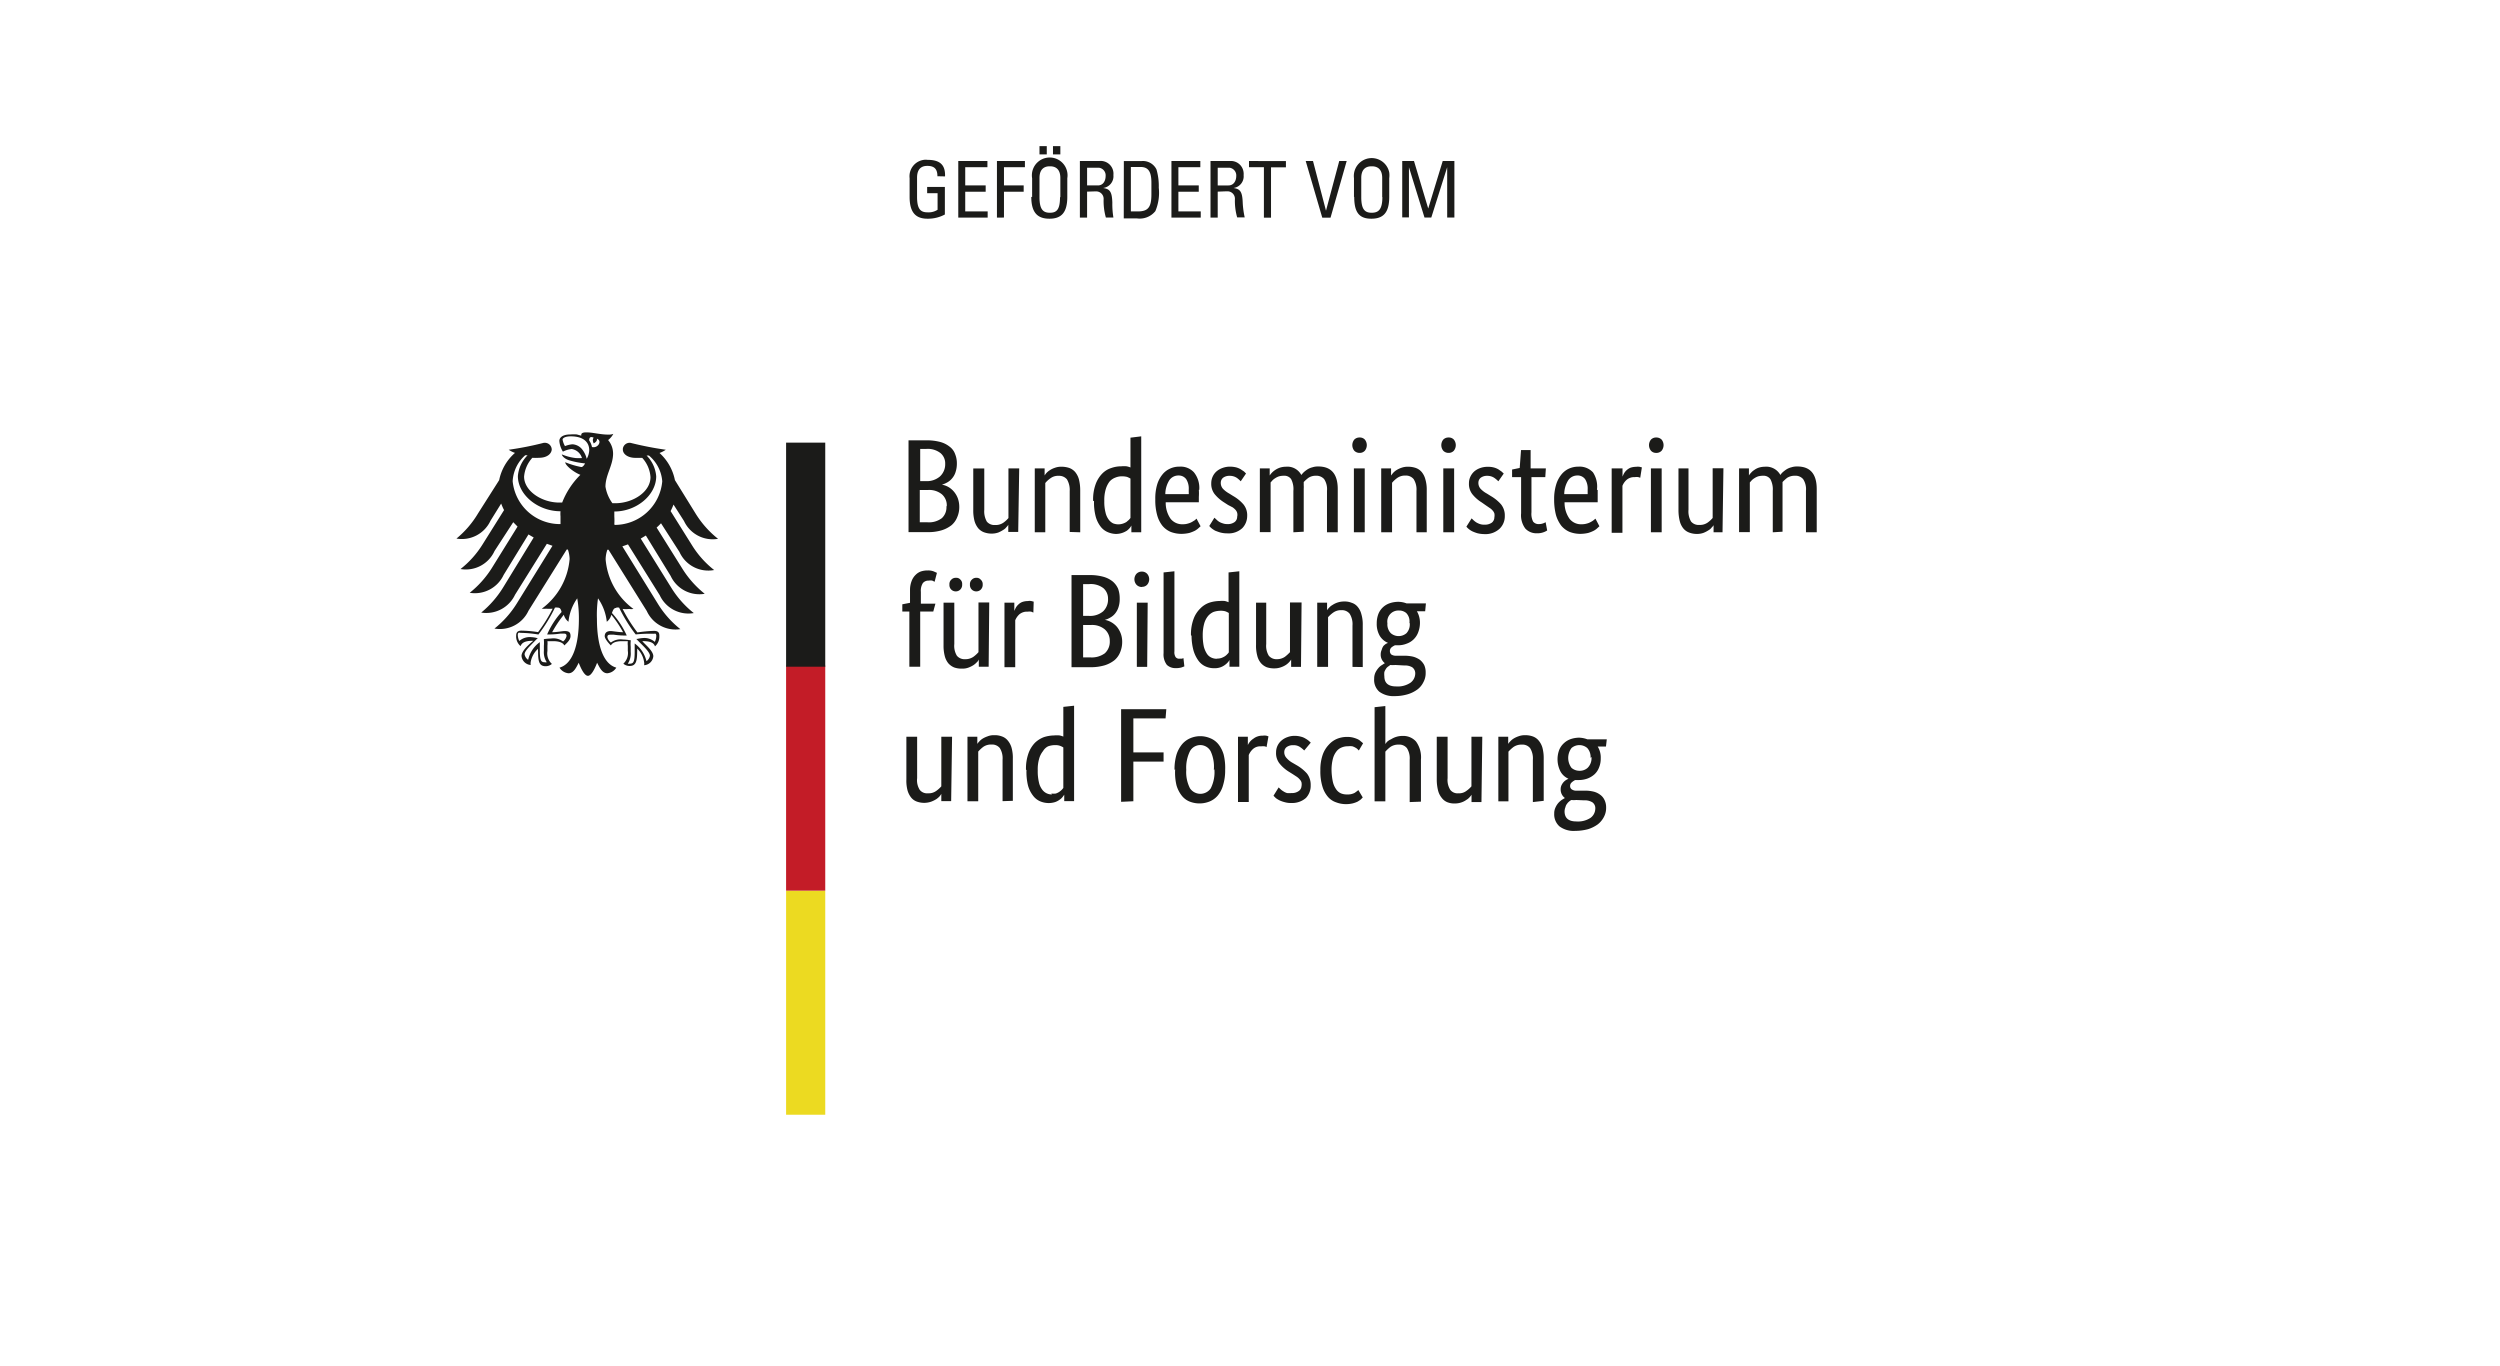 <?xml version="1.0" encoding="UTF-8"?>
<svg xmlns="http://www.w3.org/2000/svg" id="Ebene_1" data-name="Ebene 1" viewBox="0 0 302 165" width="302" height="165">
  <defs>
    <style>
      .cls-1 {
        fill: #1b1b19;
      }

      .cls-2 {
        fill: #ecda21;
      }

      .cls-3 {
        fill: #c31c27;
      }

      .cls-4 {
        fill: none;
      }
    </style>
  </defs>
  <g>
    <path class="cls-1" d="M115.59,56a3.19,3.19,0,0,1-.15,1,2.11,2.11,0,0,1-.39.74,2,2,0,0,1-.58.51,3,3,0,0,1-.69.3h0a2.38,2.38,0,0,1,.82.3,2.5,2.5,0,0,1,.65.56,2.78,2.78,0,0,1,.46.8,3.09,3.09,0,0,1,.17,1,3,3,0,0,1-.23,1.22,2.51,2.51,0,0,1-.69,1,3.68,3.68,0,0,1-1.21.63,5.51,5.51,0,0,1-1.71.22h-2.29V53.19h2.14a6.41,6.41,0,0,1,1.69.2,3.12,3.12,0,0,1,1.15.58,1.91,1.91,0,0,1,.65.89A2.91,2.91,0,0,1,115.59,56Zm-1.41,0a1.61,1.61,0,0,0-.56-1.26,2.5,2.5,0,0,0-1.73-.51h-.73v3.89h.66a2.43,2.43,0,0,0,1.72-.56,2,2,0,0,0,.64-1.51Zm.19,5.13a1.76,1.76,0,0,0-.58-1.41,2.42,2.42,0,0,0-1.68-.53h-1v3.9H112a2.58,2.58,0,0,0,1.78-.5,1.78,1.78,0,0,0,.55-1.41ZM123,64.26h-1.2v-.87h0a.9.9,0,0,1-.21.27,1.29,1.29,0,0,1-.41.36,3.7,3.7,0,0,1-.59.31,2.44,2.44,0,0,1-.8.13,2.66,2.66,0,0,1-.92-.16,1.68,1.68,0,0,1-.71-.5,2.47,2.47,0,0,1-.44-.87,5.06,5.06,0,0,1-.15-1.34v-5h1.33v5a2.51,2.51,0,0,0,.31,1.42,1.18,1.18,0,0,0,1,.41,1.61,1.61,0,0,0,1-.28,3.25,3.25,0,0,0,.61-.56v-6h1.3Zm6.22,0V59.33a2.51,2.51,0,0,0-.33-1.42,1.22,1.22,0,0,0-1-.43,1.52,1.52,0,0,0-1,.3,3,3,0,0,0-.62.57V64.3H125V56.58h1.19v.86h0a2,2,0,0,1,.2-.28,2.11,2.11,0,0,1,.43-.36,2.63,2.63,0,0,1,.61-.29,2.2,2.2,0,0,1,.8-.13,3,3,0,0,1,.94.15,1.75,1.75,0,0,1,.71.49,2.41,2.41,0,0,1,.45.87,5.52,5.52,0,0,1,.16,1.34V64.3Zm2.83-3.76a5.41,5.41,0,0,1,.3-2,3.61,3.61,0,0,1,.79-1.28,2.65,2.65,0,0,1,1.09-.68,3.64,3.64,0,0,1,1.22-.21,3.53,3.53,0,0,1,.65,0,2.44,2.44,0,0,1,.46.14v-3.6l1.3-.16V64.3h-1.19v-.82h0a1.34,1.34,0,0,1-.17.27,2.26,2.26,0,0,1-.35.34,2.51,2.51,0,0,1-.57.28,2.38,2.38,0,0,1-.79.13,2.67,2.67,0,0,1-1-.23,2.15,2.15,0,0,1-.86-.69,3.52,3.52,0,0,1-.58-1.22,6.55,6.55,0,0,1-.19-1.82Zm3.05,2.84a1.71,1.71,0,0,0,.55-.09,1.86,1.86,0,0,0,.43-.2l.29-.25a2.11,2.11,0,0,0,.19-.23V57.81a3.11,3.11,0,0,0-.41-.2,2.46,2.46,0,0,0-.6-.07,2,2,0,0,0-.83.16,1.71,1.71,0,0,0-.7.49,2.92,2.92,0,0,0-.45.92,4.53,4.53,0,0,0-.17,1.42,5.12,5.12,0,0,0,.14,1.35,2.27,2.27,0,0,0,.37.86,1.5,1.5,0,0,0,.55.48,1.74,1.74,0,0,0,.71.12Zm9.72-4.16a6,6,0,0,1,0,.85v.64h-4a3.34,3.34,0,0,0,.59,2,1.79,1.79,0,0,0,1.5.66,2,2,0,0,0,.61-.09,1.87,1.87,0,0,0,.49-.2l.34-.21.19-.18.49.92-.24.22a2.24,2.24,0,0,1-.44.32,4.37,4.37,0,0,1-.68.27,4.33,4.33,0,0,1-.95.11,3.66,3.66,0,0,1-1.31-.24,2.64,2.64,0,0,1-1-.75,3.61,3.61,0,0,1-.63-1.29,6.7,6.7,0,0,1-.22-1.89,5.89,5.89,0,0,1,.22-1.77,3.53,3.53,0,0,1,.64-1.23,2.47,2.47,0,0,1,.94-.72,2.64,2.64,0,0,1,1.14-.23,2.17,2.17,0,0,1,1.73.69,3,3,0,0,1,.64,2.11Zm-2.45-1.74a1.32,1.32,0,0,0-1.12.58,3.18,3.18,0,0,0-.48,1.67h2.83a.81.81,0,0,0,0-.22v-.34a2.1,2.1,0,0,0-.31-1.25,1.11,1.11,0,0,0-.85-.44Zm7.51.7a3.39,3.39,0,0,0-.45-.4,1.53,1.53,0,0,0-.9-.26,1.25,1.25,0,0,0-.79.24.78.78,0,0,0-.27.59,1.06,1.06,0,0,0,.25.72,3.1,3.1,0,0,0,.77.59l.48.3a4.81,4.81,0,0,1,1.23,1,2.07,2.07,0,0,1,.46,1.41,2.12,2.12,0,0,1-.58,1.46,2.43,2.43,0,0,1-1.83.64,3.23,3.23,0,0,1-.82-.1c-.22-.06-.42-.14-.63-.22a3,3,0,0,1-.44-.29,2.47,2.47,0,0,1-.28-.28l.62-1,.25.23a2,2,0,0,0,.32.26,1.89,1.89,0,0,0,.44.19,1.51,1.51,0,0,0,.55.09,1.38,1.38,0,0,0,.9-.26.8.8,0,0,0,.29-.63.94.94,0,0,0,0-.47.91.91,0,0,0-.21-.37,2,2,0,0,0-.35-.3l-.54-.28-.48-.31a4.63,4.63,0,0,1-1.14-1,2,2,0,0,1-.41-1.32,1.91,1.91,0,0,1,.64-1.43,2.24,2.24,0,0,1,.72-.41,2.63,2.63,0,0,1,.88-.16,3.31,3.31,0,0,1,.77.09,2.38,2.38,0,0,1,.55.23l.4.27.24.24Zm6.36,6.16v-5a2.59,2.59,0,0,0-.27-1.42,1,1,0,0,0-.89-.41,2.22,2.22,0,0,0-.57.07,2,2,0,0,0-.44.21,2,2,0,0,0-.34.26l-.24.27v6h-1.3V56.58h1.19v.86h0a2.34,2.34,0,0,1,.24-.31,2.5,2.5,0,0,1,1-.64,2.46,2.46,0,0,1,.72-.11,1.9,1.9,0,0,1,1.86,1,3.38,3.38,0,0,1,.31-.35,3.79,3.79,0,0,1,.45-.34,2.09,2.09,0,0,1,.58-.24,2.14,2.14,0,0,1,.71-.1c1.56,0,2.35.91,2.35,2.73V64.3h-1.3v-5a2.22,2.22,0,0,0-.34-1.42,1.24,1.24,0,0,0-1-.41,1.59,1.59,0,0,0-.9.25,4.7,4.7,0,0,0-.57.51v.39a2.94,2.94,0,0,1,0,.42v5.19Zm8.62,0h-1.31V56.58h1.31Zm-.61-9.59a.88.88,0,0,1-.65-.26,1.07,1.07,0,0,1,0-1.35.87.87,0,0,1,.65-.25.81.81,0,0,1,.62.25,1.07,1.07,0,0,1,0,1.35A.82.82,0,0,1,164.26,54.71Zm6.86,9.59v-5a2.35,2.35,0,0,0-.34-1.42,1.19,1.19,0,0,0-1-.43,1.59,1.59,0,0,0-1,.3,3.3,3.3,0,0,0-.61.57V64.3h-1.31V56.58h1.19v.86h0l.22-.28a2.05,2.05,0,0,1,.42-.36,2.84,2.84,0,0,1,.61-.29,2.25,2.25,0,0,1,.81-.13,2.92,2.92,0,0,1,.93.15,1.68,1.68,0,0,1,.71.49,2.31,2.31,0,0,1,.44.87,4.37,4.37,0,0,1,.17,1.34V64.3Zm4.55,0h-1.31V56.58h1.31ZM175,54.71a.88.88,0,0,1-.65-.26,1.07,1.07,0,0,1,0-1.35.87.87,0,0,1,.65-.25.81.81,0,0,1,.62.25,1.07,1.07,0,0,1,0,1.35.84.84,0,0,1-.58.26Zm6,3.43a3.55,3.55,0,0,0-.47-.4,1.47,1.47,0,0,0-.88-.26,1.25,1.25,0,0,0-.79.24.78.78,0,0,0-.27.59,1.06,1.06,0,0,0,.25.72,2.93,2.93,0,0,0,.77.59l.48.3a5,5,0,0,1,1.23,1,2.12,2.12,0,0,1,.46,1.41,2.08,2.08,0,0,1-.64,1.55,2.51,2.51,0,0,1-1.83.64,3.75,3.75,0,0,1-.82-.1,4.62,4.62,0,0,1-.62-.23,2.2,2.2,0,0,1-.44-.28,2,2,0,0,1-.29-.29l.63-1,.24.23a2.51,2.51,0,0,0,.32.25,2.39,2.39,0,0,0,.43.2,1.54,1.54,0,0,0,.57.08,1.42,1.42,0,0,0,.89-.25.83.83,0,0,0,.3-.64,1.24,1.24,0,0,0,0-.47,1,1,0,0,0-.22-.36,1.43,1.43,0,0,0-.35-.3l-.48-.33L179,60.7a4.46,4.46,0,0,1-1.14-1,2,2,0,0,1-.41-1.32,1.81,1.81,0,0,1,.17-.79,2,2,0,0,1,.47-.64,2.24,2.24,0,0,1,.72-.41,2.62,2.62,0,0,1,.88-.15,2.77,2.77,0,0,1,.76.08,2.28,2.28,0,0,1,.56.23l.39.27c.1.1.19.17.25.24Zm5.67-.5H185v4.25a2.06,2.06,0,0,0,.2,1.12.84.84,0,0,0,.71.3,1.52,1.52,0,0,0,.51-.09,1.55,1.55,0,0,0,.29-.14l.19,1a2.14,2.14,0,0,1-.4.2,2.08,2.08,0,0,1-.82.14,1.82,1.82,0,0,1-1.42-.57,2.68,2.68,0,0,1-.51-1.84V57.64h-1.09v-.92l.92-.19.16-2.16h1.16v2.21h1.84ZM193,59.18c0,.29,0,.57,0,.85v.64h-4a3.35,3.35,0,0,0,.6,2,1.77,1.77,0,0,0,1.5.66,2.1,2.1,0,0,0,.61-.09,1.68,1.68,0,0,0,.48-.2,1.85,1.85,0,0,0,.33-.21l.21-.18.48.92-.24.22a2,2,0,0,1-.44.32,4,4,0,0,1-.68.27,4.33,4.33,0,0,1-.95.11,3.61,3.61,0,0,1-1.3-.24,2.68,2.68,0,0,1-1-.75,4,4,0,0,1-.64-1.29,7.51,7.51,0,0,1-.22-1.89,5.91,5.91,0,0,1,.24-1.77,3.53,3.53,0,0,1,.64-1.23,2.51,2.51,0,0,1,.93-.72,2.79,2.79,0,0,1,1.13-.23,2.21,2.21,0,0,1,1.75.69,3.09,3.09,0,0,1,.48,2.11Zm-2.44-1.74a1.32,1.32,0,0,0-1.12.58,3.18,3.18,0,0,0-.48,1.67h2.83v-.56a2.1,2.1,0,0,0-.31-1.25,1.13,1.13,0,0,0-1-.44Zm7.58.27-.21-.07a1.09,1.09,0,0,0-.44,0,1.38,1.38,0,0,0-1,.33,1.91,1.91,0,0,0-.5.72v5.67h-1.3V56.58H196v1h0a3.55,3.55,0,0,1,.21-.44,1.7,1.7,0,0,1,.33-.38,1.59,1.59,0,0,1,.45-.27,2.31,2.31,0,0,1,.64-.1,1.62,1.62,0,0,1,.44,0l.27.07Zm2.59,6.59h-1.3V56.58h1.3Zm-.65-9.59a.82.82,0,0,1-.64-.26,1.07,1.07,0,0,1,0-1.35.85.85,0,0,1,.64-.25.89.89,0,0,1,.64.25,1.07,1.07,0,0,1,0,1.35.86.86,0,0,1-.69.26Zm8,9.59H207v-.86h0a1.09,1.09,0,0,1-.21.26,1.29,1.29,0,0,1-.41.36,3.41,3.41,0,0,1-.6.31,2.34,2.34,0,0,1-.79.13,2.62,2.62,0,0,1-.92-.16,1.68,1.68,0,0,1-.71-.49,2.28,2.28,0,0,1-.44-.88,5.5,5.5,0,0,1-.16-1.33V56.58h1.21v5a2.43,2.43,0,0,0,.31,1.42,1.18,1.18,0,0,0,1,.41,1.61,1.61,0,0,0,1-.28,3.25,3.25,0,0,0,.61-.56v-6h1.3Zm6.07,0v-5a2.58,2.58,0,0,0-.29-1.42,1,1,0,0,0-.87-.41,2.32,2.32,0,0,0-.59.07,2,2,0,0,0-.44.21,2,2,0,0,0-.34.26l-.24.27v6h-1.3V56.58h1.19v.86h0a1.43,1.43,0,0,1,.24-.31,1.65,1.65,0,0,1,.4-.35,2,2,0,0,1,.56-.29,2.58,2.58,0,0,1,.73-.11,1.94,1.94,0,0,1,1.87,1,1.64,1.64,0,0,1,.3-.35,3.79,3.79,0,0,1,.45-.34,2.09,2.09,0,0,1,.58-.24,2.14,2.14,0,0,1,.71-.1c1.57,0,2.35.91,2.35,2.73V64.3h-1.3v-5a2.22,2.22,0,0,0-.34-1.42,1.21,1.21,0,0,0-1-.41,1.69,1.69,0,0,0-.93.25,5.47,5.47,0,0,0-.56.51v6ZM112.74,73.87h-1.58v6.67h-1.31V73.87H109V73l.93-.18V71.27a3,3,0,0,1,.19-1.07,2,2,0,0,1,.47-.74,1.72,1.72,0,0,1,.66-.43,2.59,2.59,0,0,1,.82-.12,1.86,1.86,0,0,1,.71.11l.4.18-.28,1.08-.27-.14a1.09,1.09,0,0,0-.44,0,.85.85,0,0,0-.71.3,1.72,1.72,0,0,0-.24,1.06v1.42H113Zm6.69,6.67h-1.19v-.88h0A.86.86,0,0,1,118,80a2.3,2.3,0,0,1-.41.35,3.14,3.14,0,0,1-.61.3,2.06,2.06,0,0,1-.78.12,2.66,2.66,0,0,1-.93-.14,1.93,1.93,0,0,1-.7-.49,2.28,2.28,0,0,1-.44-.88,5,5,0,0,1-.15-1.33V72.8h1.3v5a2.31,2.31,0,0,0,.31,1.41,1.19,1.19,0,0,0,1,.42,1.69,1.69,0,0,0,1-.29,3.59,3.59,0,0,0,.61-.56v-6h1.3Zm-3.2-9.92a.8.8,0,0,1-.23.6.75.75,0,0,1-.53.22.76.76,0,0,1-.78-.82.72.72,0,0,1,.22-.59.71.71,0,0,1,.56-.23A.64.64,0,0,1,116,70a.7.7,0,0,1,.23.56Zm2.48,0a.8.8,0,0,1-.23.6.75.75,0,0,1-.53.22.76.76,0,0,1-.78-.82.72.72,0,0,1,.22-.59.71.71,0,0,1,.56-.23.64.64,0,0,1,.53.23.7.7,0,0,1,.23.56ZM124.83,74l-.25-.11a1.62,1.62,0,0,0-.44,0,1.42,1.42,0,0,0-1,.32,2,2,0,0,0-.5.72v5.67h-1.3V72.8h1.19v1h0a3.55,3.55,0,0,1,.21-.44,1.7,1.7,0,0,1,.33-.38,1.29,1.29,0,0,1,.45-.27,2,2,0,0,1,.64-.1,1.09,1.09,0,0,1,.44,0l.27.07Zm10.43-1.67a3.06,3.06,0,0,1-.14,1,2.24,2.24,0,0,1-.39.75,1.93,1.93,0,0,1-.59.51,2.41,2.41,0,0,1-.68.29h0a2.33,2.33,0,0,1,.81.3,2.56,2.56,0,0,1,.67.56,3,3,0,0,1,.45.8,2.84,2.84,0,0,1,.17,1,3.17,3.17,0,0,1-.23,1.21,2.46,2.46,0,0,1-.7,1,3.66,3.66,0,0,1-1.19.62,6,6,0,0,1-1.73.23h-2.27V69.47h2.14a6,6,0,0,1,1.69.2,3.14,3.14,0,0,1,1.14.57,2.41,2.41,0,0,1,.66.89A3.39,3.39,0,0,1,135.26,72.31Zm-1.41,0a1.66,1.66,0,0,0-.56-1.28,2.5,2.5,0,0,0-1.71-.49h-.74v3.84h.72a2.42,2.42,0,0,0,1.71-.56A2,2,0,0,0,133.85,72.31Zm.21,5.11a1.81,1.81,0,0,0-.6-1.41,2.39,2.39,0,0,0-1.67-.53h-.95v3.91h.82a2.68,2.68,0,0,0,1.8-.49A1.88,1.88,0,0,0,134.06,77.42Zm4.52,3.12h-1.25V72.8h1.31Zm-.64-9.65a.89.89,0,0,1-.65-.27,1,1,0,0,1,0-1.33.88.88,0,0,1,.65-.26.84.84,0,0,1,.63.26,1,1,0,0,1,0,1.33A.83.83,0,0,1,137.94,70.89Zm3.93,7.78a1.08,1.08,0,0,0,.14.68.53.53,0,0,0,.47.2h.29l.19-.07.11,1-.35.13a2.35,2.35,0,0,1-.7.08,1.49,1.49,0,0,1-1.06-.39,2.06,2.06,0,0,1-.4-1.42V69.15l1.31-.14Zm2-1.94a5.29,5.29,0,0,1,.32-2A3.38,3.38,0,0,1,145,73.5a2.77,2.77,0,0,1,1.1-.7,4.21,4.21,0,0,1,1.22-.2,3.42,3.42,0,0,1,.64,0,2.38,2.38,0,0,1,.45.15v-3.6l1.3-.14V80.54h-1.19v-.82h0a1.27,1.27,0,0,1-.18.27,2.11,2.11,0,0,1-.35.32,2,2,0,0,1-.56.3,2.1,2.1,0,0,1-.79.11,2.48,2.48,0,0,1-1-.21,2.15,2.15,0,0,1-.86-.69,4,4,0,0,1-.6-1.22,6.92,6.92,0,0,1-.24-1.81ZM147,79.56a1.75,1.75,0,0,0,.55-.08,2.22,2.22,0,0,0,.41-.2,1.48,1.48,0,0,0,.3-.26,1,1,0,0,0,.18-.22V74.05a2.22,2.22,0,0,0-.41-.2,1.92,1.92,0,0,0-.58-.07,2.7,2.7,0,0,0-.85.14,1.82,1.82,0,0,0-.68.51,2.49,2.49,0,0,0-.46.92,5.26,5.26,0,0,0-.17,1.42,6.52,6.52,0,0,0,.13,1.33,3,3,0,0,0,.38.88,1.28,1.28,0,0,0,.56.47,1.56,1.56,0,0,0,.64.13Zm10.16,1h-1.19v-.88h0a2.26,2.26,0,0,1-.63.64,2.63,2.63,0,0,1-.61.29,2.28,2.28,0,0,1-.78.13,2.69,2.69,0,0,1-.93-.14,1.84,1.84,0,0,1-.7-.5,2.15,2.15,0,0,1-.44-.88,4.57,4.57,0,0,1-.15-1.33V72.8h1.23v5a2.31,2.31,0,0,0,.31,1.41,1.2,1.2,0,0,0,1,.42,1.69,1.69,0,0,0,.95-.29,4.66,4.66,0,0,0,.61-.56v-6h1.4Zm6.22,0v-5a2.35,2.35,0,0,0-.34-1.42,1.19,1.19,0,0,0-1-.43,1.59,1.59,0,0,0-1,.3,3.57,3.57,0,0,0-.61.55v6h-1.31V72.8h1.19v.92h0a1.18,1.18,0,0,1,.22-.28,1.57,1.57,0,0,1,.42-.35,2.53,2.53,0,0,1,1.42-.43,2.23,2.23,0,0,1,.92.16,1.5,1.5,0,0,1,.71.48,2.17,2.17,0,0,1,.45.88,4.26,4.26,0,0,1,.17,1.33v5.07Zm8.78-6.72h-1a2.72,2.72,0,0,1,.37,1.42,3.14,3.14,0,0,1-.2,1.09,2.29,2.29,0,0,1-1.42,1.41,2.76,2.76,0,0,1-1.06.19h-.34a1.87,1.87,0,0,0-.41.25.57.57,0,0,0-.2.47.54.54,0,0,0,.18.4,1,1,0,0,0,.6.14h1a4.88,4.88,0,0,1,1,.11,2.76,2.76,0,0,1,.82.37,2,2,0,0,1,.54.64,2.13,2.13,0,0,1,.18.94,2.25,2.25,0,0,1-.27,1.13,2.43,2.43,0,0,1-.73.89,3.82,3.82,0,0,1-1.18.58,5.36,5.36,0,0,1-1.54.22,2.89,2.89,0,0,1-1.89-.54A1.9,1.9,0,0,1,166,82a1.74,1.74,0,0,1,.15-.75,2.59,2.59,0,0,1,.37-.56,1.65,1.65,0,0,1,.43-.36l.34-.22h0a1.28,1.28,0,0,1-.5-1.07,1.25,1.25,0,0,1,.12-.54,1.4,1.4,0,0,1,.22-.48,2.48,2.48,0,0,1,.3-.25l.24-.11h0a2.11,2.11,0,0,1-1-.86,2.84,2.84,0,0,1-.36-1.51,3.13,3.13,0,0,1,.2-1.13,2.25,2.25,0,0,1,1.4-1.3,3.26,3.26,0,0,1,1-.16,2.81,2.81,0,0,1,1,.19h2.34Zm-3.61,6.49a3,3,0,0,1-.6,0l-.28.2a.93.93,0,0,0-.25.27,1.69,1.69,0,0,0-.19.38,2.18,2.18,0,0,0,0,.51c0,.82.47,1.23,1.42,1.23a2.75,2.75,0,0,0,1.74-.45,1.4,1.4,0,0,0,.57-1.06.9.9,0,0,0-.36-.8,1.7,1.7,0,0,0-.94-.22Zm1.71-5.09a1.43,1.43,0,0,0-.39-1.19,1.32,1.32,0,0,0-.89-.3,1.34,1.34,0,0,0-1.38,1.55,1.53,1.53,0,0,0,.41,1.19,1.45,1.45,0,0,0,1.89,0,1.54,1.54,0,0,0,.39-1.25ZM114.9,96.78h-1.19V95.9h0a1.87,1.87,0,0,1-.2.29,2.3,2.3,0,0,1-.41.35,3.45,3.45,0,0,1-.61.3,2.6,2.6,0,0,1-1.71,0,1.57,1.57,0,0,1-.7-.48,2.45,2.45,0,0,1-.45-.88,4.6,4.6,0,0,1-.14-1.33V89h1.3v5a2.18,2.18,0,0,0,.31,1.41,1.12,1.12,0,0,0,1,.42,1.55,1.55,0,0,0,1-.29,3.53,3.53,0,0,0,.61-.55V89h1.3Zm6.21,0v-5a2.33,2.33,0,0,0-.33-1.41,1.19,1.19,0,0,0-1-.43,1.64,1.64,0,0,0-1,.28,4.12,4.12,0,0,0-.61.57v6h-1.3V89h1.19v.87h0a1.39,1.39,0,0,1,.21-.27,2,2,0,0,1,.41-.36,3.16,3.16,0,0,1,.62-.29,2,2,0,0,1,.8-.14,2.45,2.45,0,0,1,.93.15,1.56,1.56,0,0,1,.71.5,2.32,2.32,0,0,1,.46.88,4.57,4.57,0,0,1,.15,1.33v5.07ZM123.94,93a5.49,5.49,0,0,1,.3-2,3.61,3.61,0,0,1,.79-1.28,3.18,3.18,0,0,1,1.09-.68,4.35,4.35,0,0,1,1.24-.2,3.31,3.31,0,0,1,.63,0,2.44,2.44,0,0,1,.46.14V85.39l1.3-.14V96.78h-1.19V96h0l-.18.25a1.46,1.46,0,0,1-.36.34,2,2,0,0,1-.56.3,2.64,2.64,0,0,1-.78.12,2.71,2.71,0,0,1-1.05-.22,2.12,2.12,0,0,1-.85-.69,3.48,3.48,0,0,1-.6-1.22A6.87,6.87,0,0,1,124,93ZM127,95.86a2.44,2.44,0,0,0,.54,0,1.72,1.72,0,0,0,.43-.21,2.17,2.17,0,0,0,.29-.24,2.11,2.11,0,0,0,.19-.23V90.29a2.22,2.22,0,0,0-.41-.2,1.66,1.66,0,0,0-.58-.08,2.51,2.51,0,0,0-.86.15,1.5,1.5,0,0,0-.6.57,2.51,2.51,0,0,0-.47.92,4.53,4.53,0,0,0-.17,1.42,5.71,5.71,0,0,0,.14,1.42,2.19,2.19,0,0,0,.38.87,1.42,1.42,0,0,0,1.19.61Zm8.43,1V85.67h5.46l-.09,1.11h-3.89v4.11h3.65V92h-3.65v4.79ZM141.88,93a6.37,6.37,0,0,1,.24-1.84,3.76,3.76,0,0,1,.68-1.26,2.71,2.71,0,0,1,1-.73,3.07,3.07,0,0,1,2.38,0,2.43,2.43,0,0,1,1,.73,3.66,3.66,0,0,1,.64,1.26A6.73,6.73,0,0,1,148,93a6.05,6.05,0,0,1-.25,1.84,3.33,3.33,0,0,1-.66,1.28,2.58,2.58,0,0,1-1,.71,3.26,3.26,0,0,1-2.38,0,2.31,2.31,0,0,1-.95-.71,3.67,3.67,0,0,1-.64-1.26,6.54,6.54,0,0,1-.16-1.92Zm4.75,0a4.42,4.42,0,0,0-.38-2.24,1.42,1.42,0,0,0-1.92-.59,1.4,1.4,0,0,0-.59.59A4.5,4.5,0,0,0,143.3,93a4.31,4.31,0,0,0,.45,2.23,1.52,1.52,0,0,0,2.51,0,4.36,4.36,0,0,0,.44-2.3ZM153,90.25a.56.56,0,0,0-.21-.09,1.62,1.62,0,0,0-.44,0,1.32,1.32,0,0,0-1,.33,2,2,0,0,0-.5.72v5.67h-1.3V89h1.19v1h0a1.86,1.86,0,0,1,.69-.78,1.58,1.58,0,0,1,.46-.25,1.72,1.72,0,0,1,.64-.1,1.69,1.69,0,0,1,.45,0l.25.08Zm4.55.41a3.23,3.23,0,0,0-.45-.38,1.38,1.38,0,0,0-.9-.26,1.25,1.25,0,0,0-.79.24.76.76,0,0,0-.27.58,1,1,0,0,0,.26.71,2.65,2.65,0,0,0,.76.61l.48.28a5,5,0,0,1,1.24,1,2.21,2.21,0,0,1,.45,1.42,2.12,2.12,0,0,1-.57,1.53A2.5,2.5,0,0,1,156,97a2.56,2.56,0,0,1-.82-.1,3.52,3.52,0,0,1-.62-.22,3.23,3.23,0,0,1-.44-.27c-.11-.12-.21-.2-.28-.29l.62-1,.24.23a2,2,0,0,0,.33.24,1.63,1.63,0,0,0,.44.21,2.53,2.53,0,0,0,.55,0,1.35,1.35,0,0,0,.89-.26.76.76,0,0,0,.31-.55,1.29,1.29,0,0,0,0-.48.84.84,0,0,0-.21-.35,1.78,1.78,0,0,0-.35-.32l-.49-.32-.48-.3a4.41,4.41,0,0,1-1.13-1,2,2,0,0,1-.41-1.33,1.86,1.86,0,0,1,.64-1.42,2.17,2.17,0,0,1,.72-.42,2.41,2.41,0,0,1,.88-.16,2.84,2.84,0,0,1,.76.1,1.78,1.78,0,0,1,.55.23,2.8,2.8,0,0,1,.4.27l.24.22Zm6.6,0-.14-.14a1.05,1.05,0,0,0-.27-.2,1.84,1.84,0,0,0-.38-.17,2.26,2.26,0,0,0-.52,0,1.87,1.87,0,0,0-.78.15,1.44,1.44,0,0,0-.63.49,2.39,2.39,0,0,0-.42.88,5.28,5.28,0,0,0-.16,1.31A7.51,7.51,0,0,0,161,94.4a2.58,2.58,0,0,0,.39.92,1.37,1.37,0,0,0,.58.51,1.8,1.8,0,0,0,.76.14,1.78,1.78,0,0,0,.91-.19,5.3,5.3,0,0,0,.45-.34l.53.89-.23.24a3.51,3.51,0,0,1-.4.27,3.19,3.19,0,0,1-.59.21,3.57,3.57,0,0,1-.8.09,3.31,3.31,0,0,1-1.2-.22,2.23,2.23,0,0,1-1-.68,3.39,3.39,0,0,1-.66-1.26,6.19,6.19,0,0,1-.24-1.91,5.52,5.52,0,0,1,.28-1.89,3.38,3.38,0,0,1,.76-1.24,2.73,2.73,0,0,1,1-.7,3.18,3.18,0,0,1,1.15-.22,2.81,2.81,0,0,1,.76.08,3.49,3.49,0,0,1,.57.2,1.46,1.46,0,0,1,.38.27,2.75,2.75,0,0,1,.26.22Zm6.14,6.23v-5.1a2.33,2.33,0,0,0-.33-1.41,1.17,1.17,0,0,0-1-.43,1.67,1.67,0,0,0-1,.28,4.12,4.12,0,0,0-.61.57v6h-1.3V85.43l1.3-.14v4.59h0a2.56,2.56,0,0,1,.2-.26,1.52,1.52,0,0,1,.48-.31,2.56,2.56,0,0,1,1.42-.41,2.06,2.06,0,0,1,1.6.67,3.22,3.22,0,0,1,.6,2.19v5.08Zm8.67,0h-1.2V96h0a1.46,1.46,0,0,1-.21.28,1.57,1.57,0,0,1-.42.35,2.19,2.19,0,0,1-.59.3,2.38,2.38,0,0,1-.79.13,2.28,2.28,0,0,1-.93-.16,1.6,1.6,0,0,1-.66-.52,2.28,2.28,0,0,1-.44-.88,5.44,5.44,0,0,1-.16-1.33V89h1.31v5a2.25,2.25,0,0,0,.32,1.41,1.11,1.11,0,0,0,1,.42,1.43,1.43,0,0,0,.95-.29,3.16,3.16,0,0,0,.61-.55V89h1.31Zm6.21,0v-5.1a2.33,2.33,0,0,0-.33-1.41,1.17,1.17,0,0,0-1-.43,1.67,1.67,0,0,0-1,.28,4.19,4.19,0,0,0-.62.57v6H181V89h1.19v.87h0a1.09,1.09,0,0,1,.21-.27,2,2,0,0,1,.41-.36,2.84,2.84,0,0,1,.61-.29,2.23,2.23,0,0,1,.81-.14,2.67,2.67,0,0,1,.93.15,1.62,1.62,0,0,1,.71.5,2.32,2.32,0,0,1,.46.88,4.94,4.94,0,0,1,.15,1.33v5.07ZM194,90.18h-1a2.51,2.51,0,0,1,.37,1.41,2.8,2.8,0,0,1-.2,1.11,2.18,2.18,0,0,1-.56.84,2.64,2.64,0,0,1-.85.51,3.18,3.18,0,0,1-1.05.18h-.43a1.76,1.76,0,0,0-.4.27.56.56,0,0,0-.21.47.47.47,0,0,0,.19.38.92.92,0,0,0,.61.16h1a4.31,4.31,0,0,1,1,.11,2.21,2.21,0,0,1,.81.37,1.6,1.6,0,0,1,.54.64,2,2,0,0,1,.2.93,2.3,2.3,0,0,1-.27,1.13,2.72,2.72,0,0,1-.75.9,4.05,4.05,0,0,1-1.18.58,6.14,6.14,0,0,1-1.54.2,2.85,2.85,0,0,1-1.89-.54,1.93,1.93,0,0,1-.64-1.55,1.64,1.64,0,0,1,.16-.75,2.24,2.24,0,0,1,.35-.55,2.54,2.54,0,0,1,.43-.37l.35-.21h0a1.27,1.27,0,0,1-.51-1.08,1.06,1.06,0,0,1,.13-.52,1.48,1.48,0,0,1,.58-.61l.23-.12h0a2,2,0,0,1-.95-.85,3.23,3.23,0,0,1-.16-2.65,2.26,2.26,0,0,1,.57-.8,2.3,2.3,0,0,1,.82-.49,3.26,3.26,0,0,1,1-.17,3.05,3.05,0,0,1,1,.2h2.35Zm-3.59,6.46a2.91,2.91,0,0,1-.59,0,1.49,1.49,0,0,0-.29.2,1.25,1.25,0,0,0-.24.27.89.89,0,0,0-.18.38A1.48,1.48,0,0,0,189,98c0,.82.47,1.23,1.42,1.23a2.75,2.75,0,0,0,1.74-.45,1.4,1.4,0,0,0,.55-1.06.87.87,0,0,0-.35-.8,1.75,1.75,0,0,0-1-.24Zm1.73-5.09a1.59,1.59,0,0,0-.4-1.19,1.46,1.46,0,0,0-1.9,0,2,2,0,0,0,0,2.4,1.46,1.46,0,0,0,.94.35,1.41,1.41,0,0,0,1-.35,1.62,1.62,0,0,0,.47-1.32Z"></path>
    <polygon class="cls-2" points="97.67 107.59 99.69 107.59 99.69 134.66 94.96 134.66 94.96 107.59 97.67 107.59"></polygon>
    <polygon class="cls-3" points="97.67 80.4 99.69 80.4 99.69 107.59 94.96 107.59 94.96 80.4 97.67 80.4"></polygon>
    <path class="cls-1" d="M82.63,62.94a3.82,3.82,0,0,0,4.11,2.15,11.8,11.8,0,0,1-2.68-3L81.53,58a6,6,0,0,0-1.86-3.28,3.41,3.41,0,0,0,.76-.39,40.89,40.89,0,0,1-4.25-.83.82.82,0,0,0-.94.71s0,.06,0,.1c0,.51.56,1,1.53,1h.81a3.81,3.81,0,0,1,1,2.33c0,1.78-2.12,3.15-4.25,3.15h-.35a4.7,4.7,0,0,1-.84-2c0-1.42.92-2.57.92-4a2.52,2.52,0,0,0-.6-1.63,2.28,2.28,0,0,0,.63-.75,1.51,1.51,0,0,1-.6.09c-1,0-1.85-.27-2.68-.27-.46,0-.59.14-.59.28a.24.24,0,0,0,0,.12l-.54-.15a4.82,4.82,0,0,0-.76,0c-1,0-1.35.41-1.35.78A2.85,2.85,0,0,0,68,54.56a3,3,0,0,1,1.06-.32,1.54,1.54,0,0,1,1.24,1.09,5.08,5.08,0,0,1-.78,0,6.29,6.29,0,0,1-1.65-.44h0c0,.14.27.5.81.69a10,10,0,0,0,2,.4s-.19.37-.39.43h-.12a10.3,10.3,0,0,1-1.89-.57h0c0,.37,1,1.19,1.83,1.52a9.62,9.62,0,0,0-2.2,3.35h-.35c-2.14,0-4.25-1.41-4.25-3.14a3.84,3.84,0,0,1,1-2.27,5.47,5.47,0,0,0,.81,0c1,0,1.5-.51,1.53-1a.83.83,0,0,0-.86-.81h-.09a38.46,38.46,0,0,1-4.25.84,3.18,3.18,0,0,0,.76.38A5.92,5.92,0,0,0,60.3,58L57.76,62a11.66,11.66,0,0,1-2.62,3.06,3.82,3.82,0,0,0,4.11-2.15l1.29-2.08a7.91,7.91,0,0,0,.35.79l-2.58,4.12a11.5,11.5,0,0,1-2.68,3,3.81,3.81,0,0,0,4.11-2.18L62,63.08l.52.53-3.1,5a12,12,0,0,1-2.68,3,3.84,3.84,0,0,0,4.1-2.16l3-4.89.63.37-3.67,6A12.2,12.2,0,0,1,58.13,74a3.85,3.85,0,0,0,4.09-2.16l3.84-6.15.68.24-4.33,7a11.8,11.8,0,0,1-2.68,3,3.81,3.81,0,0,0,4.11-2.15l4.62-7.4h.14a3.77,3.77,0,0,1,.21,1.15,8.31,8.31,0,0,1-3.36,6,2.17,2.17,0,0,0,.51,0,5.34,5.34,0,0,0,.8,0A19,19,0,0,1,65,76.36a14.07,14.07,0,0,0-2-.18c-.6,0-.65.35-.65.66a1.55,1.55,0,0,0,.53,1.21c.12-.27.34-.64,1.42-.64h.12C64,77.76,63,78.59,63,79.24a1.2,1.2,0,0,0,1.11,1.09,1.15,1.15,0,0,1,0-.37A2.84,2.84,0,0,1,65,78.37a1.22,1.22,0,0,0,0,.27c0,1.26.12,1.84.92,1.84a1.16,1.16,0,0,0,.75-.28,1.72,1.72,0,0,1-.54-1.56V78a2.44,2.44,0,0,0,0-.54h.62s1.14-.08,1.42.51c.3-.28.75-.68.75-1.12s-.14-.62-.72-.62c-.23,0-.92.14-1.5.14a14.1,14.1,0,0,1,1.41-2.11,1.6,1.6,0,0,0,.56.85,5.93,5.93,0,0,1,1.06-2.83,13.87,13.87,0,0,1,.2,2.49c0,3.13-.75,5.44-2.34,5.88a1.41,1.41,0,0,0,1.09.68c.6,0,.91-.65,1.23-1.27.17.45.64,1.58,1.11,1.58s.94-1.13,1.11-1.58c.32.62.63,1.27,1.23,1.27a1.41,1.41,0,0,0,1.09-.68c-1.59-.44-2.34-2.75-2.34-5.88a13.81,13.81,0,0,1,.13-2.49,6,6,0,0,1,1.06,2.83,1.53,1.53,0,0,0,.55-.85,13.44,13.44,0,0,1,1.42,2.11c-.58,0-1.27-.14-1.5-.14-.58,0-.72.33-.72.62s.45.84.75,1.12c.28-.59,1.41-.51,1.41-.51h.63a2.44,2.44,0,0,0,0,.54v.61a1.74,1.74,0,0,1-.54,1.56,1.14,1.14,0,0,0,.75.28c.79,0,.92-.58.92-1.84a1.22,1.22,0,0,0,0-.27A2.84,2.84,0,0,1,77.81,80a1.09,1.09,0,0,1,0,.36,1.19,1.19,0,0,0,1.11-1.09c0-.65-1-1.41-1.33-1.82h.11c1.1,0,1.33.36,1.42.63a1.53,1.53,0,0,0,.53-1.2c0-.31,0-.67-.65-.67a15.62,15.62,0,0,0-2,.19,18.59,18.59,0,0,1-1.79-2.84,3.57,3.57,0,0,0,.8,0,1.46,1.46,0,0,0,.51,0,8.27,8.27,0,0,1-3.36-6,3.71,3.71,0,0,1,.21-1.15h.14l4.62,7.4A3.82,3.82,0,0,0,82.19,76a11.68,11.68,0,0,1-2.68-3L75.18,66l.68-.24,3.84,6.15a3.82,3.82,0,0,0,4.11,2.15,11.8,11.8,0,0,1-2.68-3l-3.73-6,.62-.37,3,4.89a3.82,3.82,0,0,0,4.11,2.15,12,12,0,0,1-2.68-3l-3.13-5a6.5,6.5,0,0,0,.53-.52l2.23,3.47a3.82,3.82,0,0,0,4.19,2.18,11.5,11.5,0,0,1-2.68-3l-2.58-4.12a7.91,7.91,0,0,0,.35-.79Zm-20.7-4.8A4.48,4.48,0,0,1,63.44,55h.29a4,4,0,0,0-1.17,2.51c0,2.25,2.41,4.25,5.15,4.25a3.11,3.11,0,0,0,0,.61v.94A5.74,5.74,0,0,1,61.93,58.14Zm4.18,18.5h0a9.2,9.2,0,0,0,1.57-.1h.37c.22,0,.39,0,.39.3a1.14,1.14,0,0,1-.42.65,1.94,1.94,0,0,0-1.42-.36,6.84,6.84,0,0,0-.9.08h0v.1a4.21,4.21,0,0,1,0,.71v.61A2.18,2.18,0,0,0,66.05,80a.49.49,0,0,1-.24,0c-.45,0-.6-.19-.6-1.51v-.92h0a3.61,3.61,0,0,0-1.41,2.14,1,1,0,0,1-.43-.67c0-.37.57-.93,1.23-1.6l.37-.37h-.12a3.44,3.44,0,0,0-.63-.1,1.93,1.93,0,0,0-1.49.46,1.73,1.73,0,0,1-.18-.7.45.45,0,0,1,.07-.28.39.39,0,0,1,.26,0h0a14.22,14.22,0,0,1,2.16.2h0a18.77,18.77,0,0,0,2-3.25,1,1,0,0,1,.34,0c.29,0,.38.21.46.53a10,10,0,0,0-1.75,2.72Zm8.34-3.24a1,1,0,0,1,.34,0,18.68,18.68,0,0,0,2,3.24h0A16.27,16.27,0,0,1,79,76.56h0a.37.37,0,0,1,.21,0,.45.45,0,0,1,.07.28,1.73,1.73,0,0,1-.18.7,1.93,1.93,0,0,0-1.49-.46,4.58,4.58,0,0,0-.63.1h-.12l.42.43c.67.66,1.23,1.23,1.23,1.6a1,1,0,0,1-.42.66,3.66,3.66,0,0,0-1.42-2.14h0v.93c0,1.31-.14,1.51-.59,1.51a.49.49,0,0,1-.24,0,2.21,2.21,0,0,0,.35-1.41v-.61a4.21,4.21,0,0,1,0-.71v-.1h-.07a6.84,6.84,0,0,0-.91-.09,1.92,1.92,0,0,0-1.41.37,1.11,1.11,0,0,1-.43-.65c0-.28.17-.3.4-.3h.37a9.14,9.14,0,0,0,1.57.1h0a10.26,10.26,0,0,0-1.79-2.72c.13-.33.22-.61.51-.61Zm-3.58-18a2.93,2.93,0,0,0-.55-1.12,1.61,1.61,0,0,0-1.17-.61,3.12,3.12,0,0,0-.9.22,2.45,2.45,0,0,1-.29-.78c0-.2.33-.4,1-.4,1.41,0,2.22.62,2.22,1.69A2.34,2.34,0,0,1,70.87,55.44ZM71.51,54a2.11,2.11,0,0,0-.34-.8c0-.28.11-.54.55-.32-.23.24,0,.68,0,.68s.48-.23.38-.56c.68.22.16,1.19-.59,1Zm2.7,9.33a7.21,7.21,0,0,0,0-.93v-.61c2.7,0,5.06-2,5.06-4.25a4,4,0,0,0-1.16-2.51h.28A4.49,4.49,0,0,1,80,58.14a5.77,5.77,0,0,1-5.74,5.27Z"></path>
    <polygon class="cls-1" points="99.69 53.47 99.69 80.54 97.67 80.54 94.96 80.54 94.96 53.47 99.69 53.47"></polygon>
    <path class="cls-1" d="M113.24,21.29c0-.81-.32-1.25-1.2-1.25-.29,0-1.26,0-1.26,1.42v2.31c0,1.5.43,1.88,1.26,1.88a2,2,0,0,0,1.22-.31v-2H112v-.76h2.14v3.33a4.29,4.29,0,0,1-2.1.51c-1.42,0-2.16-.75-2.16-2.64V21.53a2,2,0,0,1,1.72-2.22,1.62,1.62,0,0,1,.44,0c1.42,0,2.18.53,2.12,2Zm2.52,5V19.45h3.52v.75H116.6v2.2h2.47v.76H116.6v2.38h2.71v.75Zm4.67,0V19.45h3.38v.75h-2.53v2.2h2.38v.76h-2.38v3.12Zm4.25-2.49V21.53a2.15,2.15,0,0,1,4.25-.7,2.06,2.06,0,0,1,0,.7v2.25c0,1.89-.71,2.64-2.16,2.64s-2.19-.75-2.19-2.64Zm1.77-5.15h-.88v-1h.88Zm1.64,5.18V21.5c0-1.41-1-1.41-1.26-1.41s-1.26,0-1.26,1.41v2.31c0,1.5.44,1.89,1.26,1.89s1.22-.39,1.22-1.89Zm0-5.18h-.89v-1h.89Zm3.23,4.5v3.14h-.87V19.45h2.35a1.54,1.54,0,0,1,1.7,1.37,1.82,1.82,0,0,1,0,.33,1.43,1.43,0,0,1-1.25,1.56h0c.79.12,1.08.39,1.12,1.77a9.92,9.92,0,0,0,.13,1.8h-.91a7.25,7.25,0,0,1-.27-2.27.9.9,0,0,0-.92-.89h-.11Zm0-.75h1.31c.62,0,.93-.54.93-1.14a.93.93,0,0,0-.81-1h-1.43Zm4.44-2.94h2.1a1.83,1.83,0,0,1,1.84,1,7.14,7.14,0,0,1,.28,2.21,5.71,5.71,0,0,1-.41,2.83,2.42,2.42,0,0,1-2.25.88h-1.57Zm.85,6.08h.82c1.22,0,1.66-.45,1.66-2.05V22.07c0-1.42-.43-1.9-1.33-1.9h-1.15Zm4.9.75V19.45H145v.75h-2.65v2.2h2.46v.76h-2.46v2.38h2.7v.75Zm5.59-3.14v3.14h-.87V19.45h2.35a1.54,1.54,0,0,1,1.65,1.43,1.22,1.22,0,0,1,0,.27A1.42,1.42,0,0,1,149,22.71h0c.79.12,1.07.39,1.12,1.77a10.58,10.58,0,0,0,.24,1.78h-.91a7.19,7.19,0,0,1-.27-2.26.9.9,0,0,0-.92-.89h-.11Zm0-.75h1.3c.62,0,.94-.54.94-1.14a.94.94,0,0,0-.82-1H147.1Zm8.24-2.94v.75h-1.8v6.08h-.86V20.2h-1.8v-.75Zm5.39,6.83h-1l-2-6.84h.88l1.57,6h0l1.6-6h.9Zm2.83-2.49V21.53a2.16,2.16,0,0,1,4.26-.7,2.73,2.73,0,0,1,0,.7v2.25c0,1.89-.7,2.64-2.16,2.64s-2.07-.75-2.07-2.64Zm3.41,0V21.5c0-1.41-1-1.41-1.27-1.41s-1.26,0-1.26,1.41v2.31c0,1.5.44,1.89,1.26,1.89s1.29-.39,1.29-1.89Zm3.23,2.46h-.81V19.45h1.42l1.72,5.74h0l1.75-5.74h1.41v6.83h-.87V20.2h0l-1.92,6.08h-.82L170.2,20.2h0Z"></path>
    <rect class="cls-4" width="302" height="165"></rect>
  </g>
</svg>
